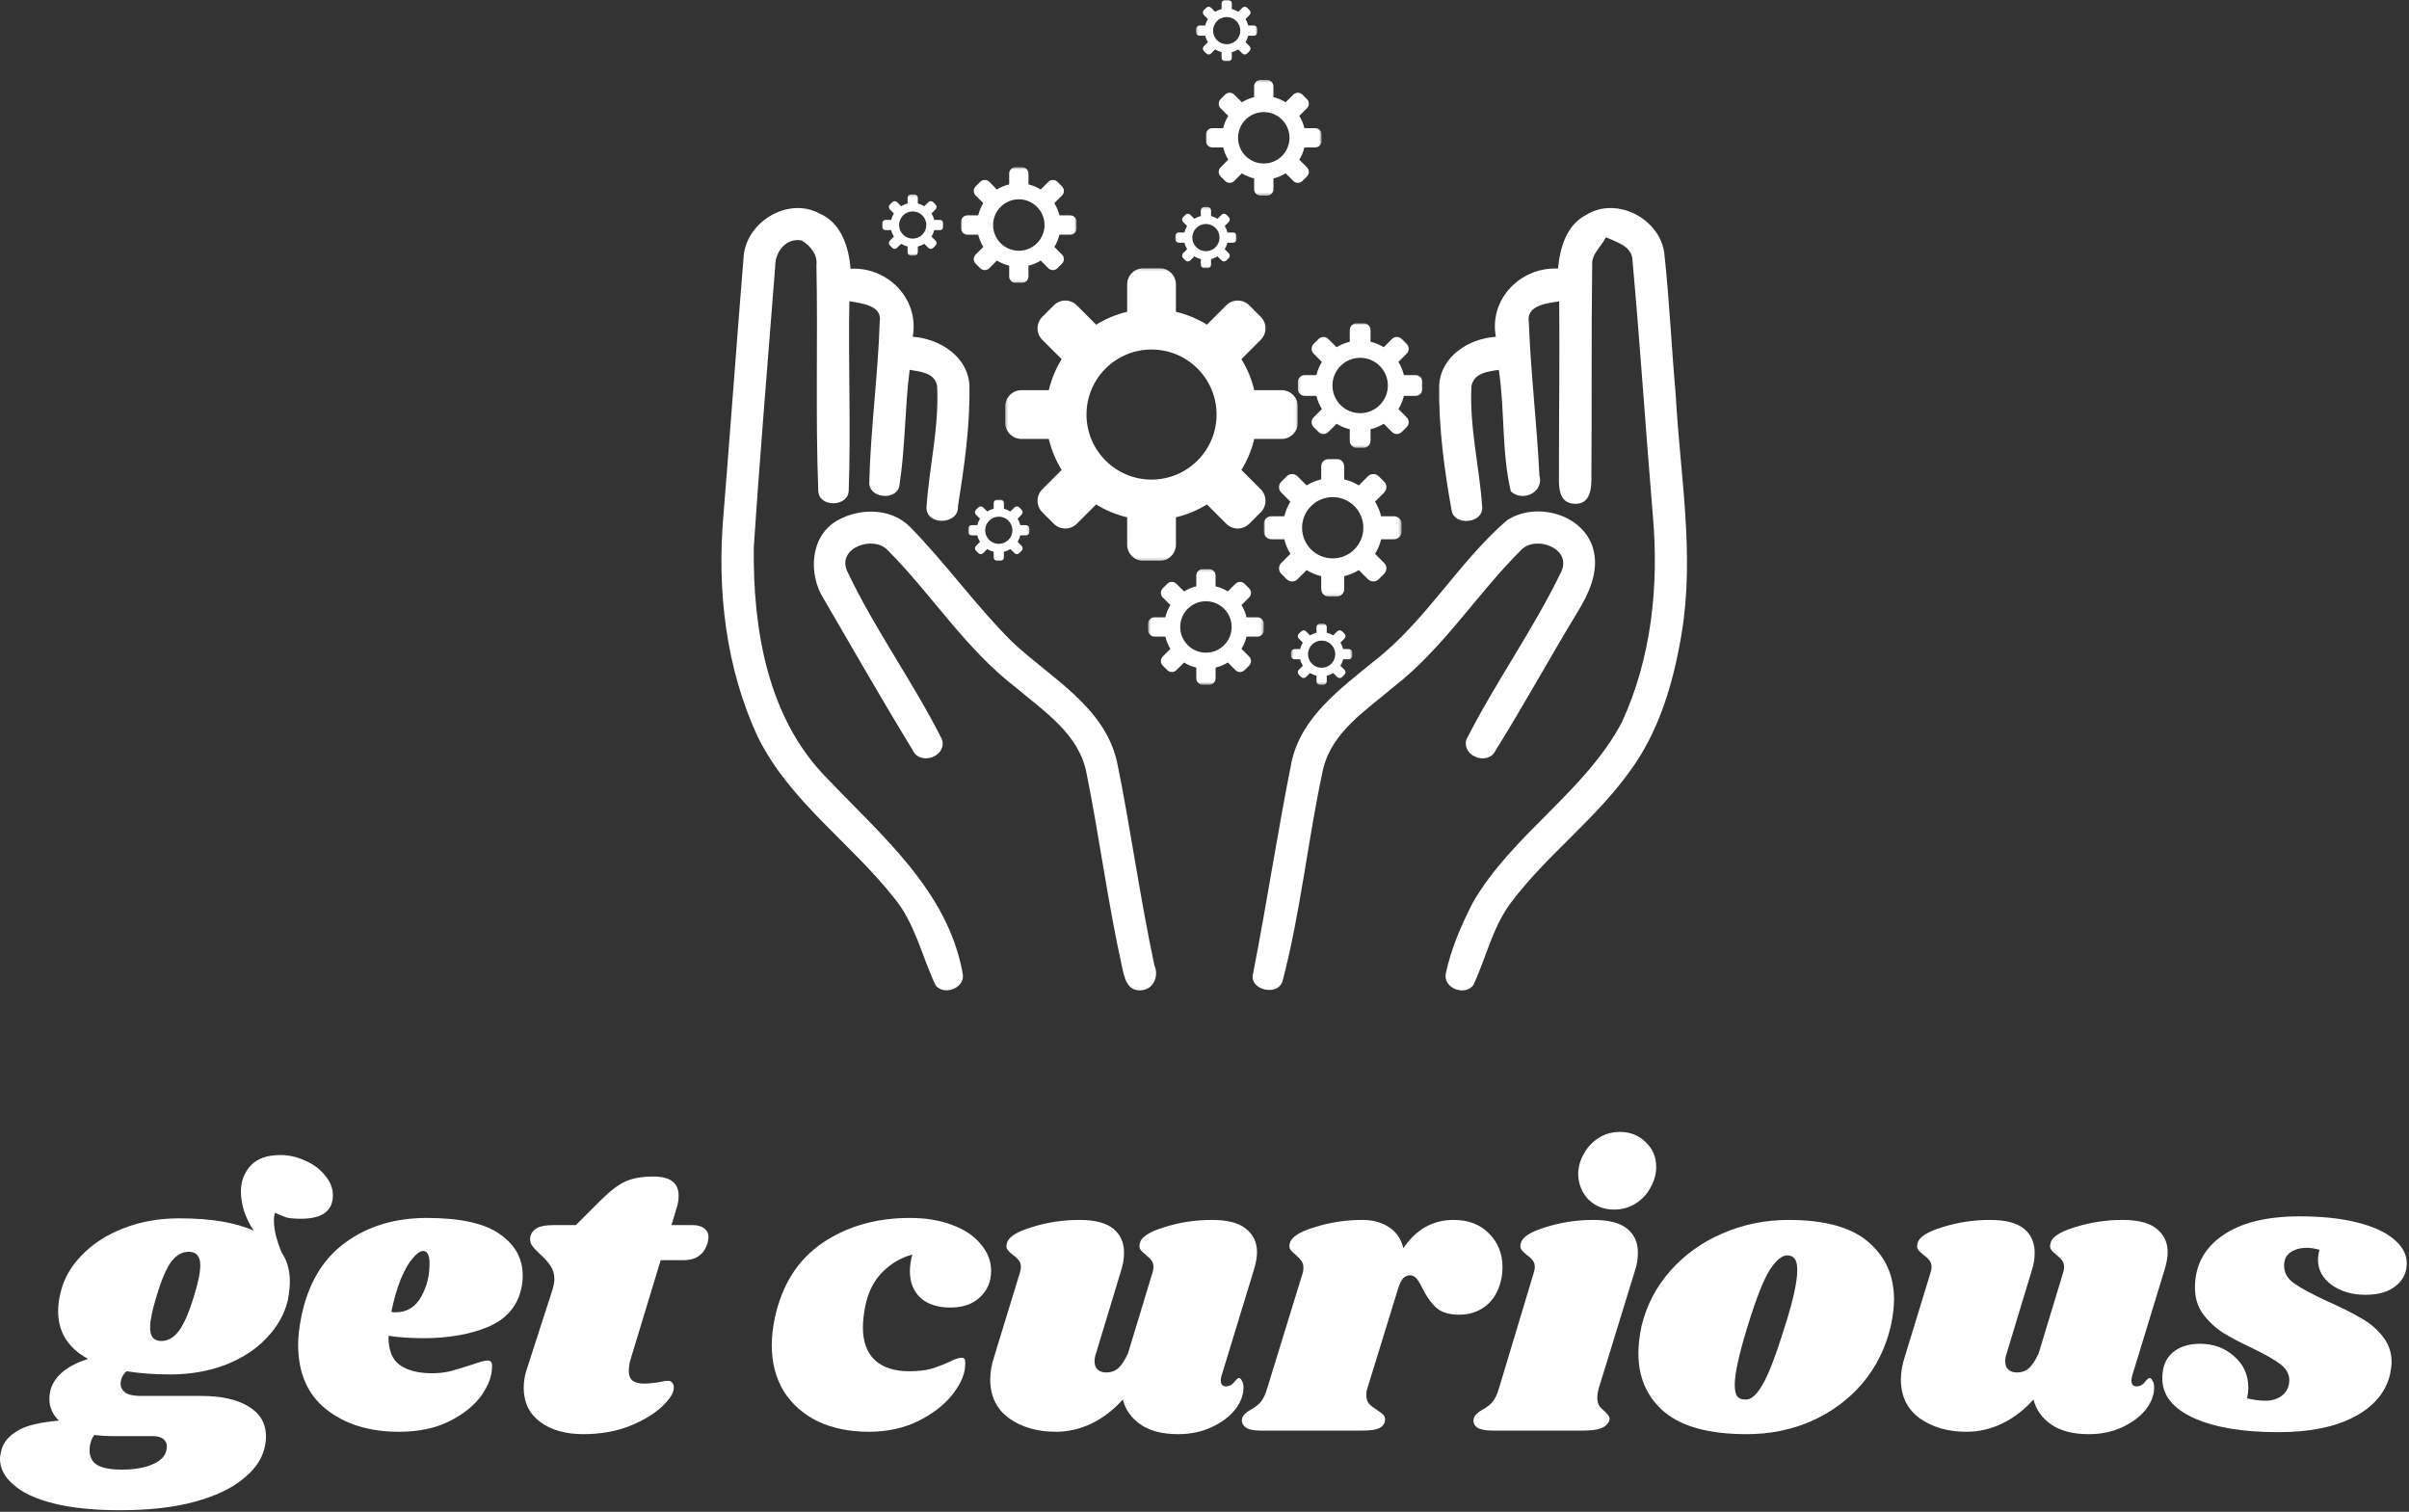 <svg xmlns="http://www.w3.org/2000/svg" fill="none" viewBox="0 0 945 593" height="593" width="945">
<rect x="0" y="0" width="945" height="593" fill="#333333" stroke="none"/>
<path fill="white" d="M291.662 101.279C292.264 87.325 308.934 76.933 321.501 83.755C330.025 87.448 332.962 96.891 333.658 105.415C348.245 104.625 360.748 117.284 358.035 132.095C368.611 132.883 379.756 139.767 380.294 151.358C380.549 167.174 378.272 182.961 375.781 198.56C376.352 205.791 363.402 206.426 363.435 199.065C364.509 183.148 368.486 167.362 367.602 151.32C366.589 146.175 361.001 145.764 356.837 145.07C354.912 160.037 355.159 175.256 352.857 190.157C352.385 196.154 341.615 195.937 340.988 189.779C341.46 168.561 344.427 147.467 345.09 126.249C346.258 119.62 337.64 119.018 333.186 118.136C332.712 142.891 333.818 167.678 332.931 192.367C332.867 198.841 321.373 199.251 320.994 192.653C319.861 163.137 320.869 133.551 320.272 103.997C320.777 99.765 317.839 96.417 314.525 94.336C308.429 93.107 303.977 98.819 304.102 104.412C301.264 141.126 298.136 177.851 295.703 214.6C295.293 246.65 301.042 281.886 324.657 305.506C345.968 327.923 371.799 349.555 377.609 381.694C378.999 387.344 370.506 390.819 367.031 386.523C361.6 375.095 358.979 362.084 350.674 352.14C333.622 330.511 309.721 314.28 297.312 289.117C284.684 262.09 281.213 231.431 283.801 201.91C286.517 168.377 288.949 134.813 291.662 101.279Z"></path>
<path fill="white" d="M622.284 84.263C634.188 76.876 651.174 85.808 652.88 99.385C654.869 117.761 655.692 136.233 657.332 154.642C659.007 185.835 664.879 217.283 659.667 248.483C656.508 267.583 650.919 286.876 639.267 302.633C625.818 321.417 606.84 335.345 592.947 353.752C585.497 363.448 583.034 375.666 577.917 386.497C574.411 390.854 566.048 387.509 567.152 381.885C569.207 372.127 573.248 362.877 577.761 354.037C593.202 327.357 621.463 310.812 636.082 283.592C647.86 258.302 650.827 229.631 648.367 202.099C645.588 168.849 643.408 135.539 640.409 102.353C640.379 96.512 634.221 95.028 629.986 93.072C628.219 96.641 624.239 99.609 624.586 103.967C624.209 131.373 624.494 158.81 624.27 186.25C624.364 190.985 624.178 198.088 617.48 197.583C611.354 197.331 611.448 190.732 611.545 186.281C611.514 163.578 611.861 140.909 611.639 118.207C607.093 118.933 598.564 119.66 599.732 126.383C600.459 146.401 602.924 166.355 603.868 186.406C605.824 193.004 597.364 197.14 592.657 192.719C588.996 177.151 590.355 160.861 587.953 145.075C583.756 145.708 578.101 146.304 577.219 151.485C576.367 167.464 580.378 183.188 581.451 199.037C581.642 205.383 570.686 206.301 569.483 200.459C566.548 184.231 564.338 167.65 564.559 151.138C565.192 139.71 576.242 132.793 586.79 132.1C584.039 117.258 596.578 104.629 611.167 105.356C611.929 97.238 614.423 88.273 622.284 84.263Z"></path>
<path fill="white" d="M328.574 204.09C337.35 199.197 349.443 199.197 356.894 206.586C371.042 220.951 382.755 237.593 397.089 251.802C412.212 266.042 433.336 277.093 438.233 299.038C443.603 325.463 447.203 352.273 452.851 378.669C454.809 383.057 452.282 388.488 447.135 388.458C442.051 388.521 441.008 383.282 440.189 379.396C434.57 354.198 431.319 328.497 426.202 303.206C423.267 287.862 409.499 278.989 398.418 269.612C378.744 254.52 365.453 233.08 348.084 215.678C342.654 210.031 328.605 214.669 332.169 223.7C342.97 246.654 358.156 267.401 369.553 290.073C371.539 296.862 360.744 300.524 357.995 294.175C346.027 274.632 334.661 254.676 323.105 234.88C316.957 225.179 317.745 210.118 328.574 204.09Z"></path>
<path fill="white" d="M591.027 204.185C602.078 196.734 620.359 201.309 624.747 214.508C627.715 223.726 623.263 232.945 618.495 240.653C607.695 258.401 597.751 276.682 586.731 294.27C583.952 300.458 573.534 296.888 575.174 290.228C586.571 267.62 601.568 246.905 612.527 224.077C616.535 215.077 602.644 209.993 596.958 215.492C579.465 232.825 566.204 254.329 546.595 269.517C535.924 278.612 522.628 286.98 519.063 301.505C513.066 329.068 510.318 357.3 503.183 384.607C501.475 391.206 489.576 388.241 491.593 381.703C496.962 354.172 501.159 326.385 506.654 298.849C510.539 281.169 525.787 270.183 538.953 259.38C559.164 243.776 571.92 220.791 591.027 204.185Z"></path>
<mask height="46" width="47" y="65" x="376" maskUnits="userSpaceOnUse" style="mask-type:luminance" id="mask0_8_720">
<path fill="white" d="M376.969 65.571H422.265V110.867H376.969V65.571Z"></path>
</mask>
<g mask="url(#mask0_8_720)">
<path fill="white" d="M419.835 84.482H415.596C415.187 82.758 414.508 81.139 413.602 79.674L416.601 76.676C417.587 75.69 417.587 74.092 416.601 73.109L414.819 71.325C413.833 70.341 412.238 70.341 411.252 71.325L408.254 74.324C406.786 73.42 405.17 72.741 403.446 72.33V68.093C403.446 66.701 402.316 65.571 400.924 65.571H398.402C397.01 65.571 395.88 66.701 395.88 68.093V72.33C394.155 72.741 392.537 73.42 391.072 74.326L388.073 71.327C387.09 70.341 385.492 70.341 384.509 71.327L382.725 73.109C381.739 74.095 381.739 75.692 382.723 76.676L385.721 79.674C384.818 81.142 384.138 82.758 383.73 84.482H379.491C378.099 84.482 376.969 85.612 376.969 87.004V89.526C376.969 90.918 378.099 92.048 379.491 92.048H383.73C384.138 93.773 384.818 95.389 385.724 96.854L382.725 99.855C381.741 100.838 381.741 102.436 382.725 103.422L384.509 105.203C385.492 106.187 387.09 106.187 388.073 105.203L391.072 102.204C392.539 103.11 394.155 103.79 395.882 104.198V108.437C395.882 109.829 397.012 110.959 398.404 110.959H400.924C402.316 110.959 403.446 109.829 403.446 108.437V104.198C405.17 103.79 406.786 103.11 408.254 102.204L411.252 105.203C412.238 106.189 413.833 106.189 414.819 105.203L416.601 103.422C417.587 102.436 417.587 100.838 416.601 99.855L413.602 96.854C414.508 95.389 415.187 93.773 415.596 92.046H419.835C421.227 92.046 422.357 90.916 422.357 89.524V87.002C422.357 85.612 421.227 84.482 419.835 84.482ZM399.662 98.352C394.092 98.352 389.576 93.834 389.576 88.264C389.576 82.694 394.092 78.178 399.662 78.178C405.234 78.178 409.75 82.694 409.75 88.264C409.75 93.834 405.234 98.352 399.662 98.352Z"></path>
</g>
<mask height="46" width="46" y="31" x="473" maskUnits="userSpaceOnUse" style="mask-type:luminance" id="mask1_8_720">
<path fill="white" d="M473.061 31.356H518.357V76.652H473.061V31.356Z"></path>
</mask>
<g mask="url(#mask1_8_720)">
<path fill="white" d="M515.927 50.267H511.687C511.279 48.542 510.6 46.926 509.694 45.459L512.692 42.46C513.679 41.474 513.679 39.877 512.692 38.893L510.911 37.11C509.925 36.126 508.33 36.126 507.344 37.11L504.346 40.111C502.878 39.205 501.262 38.525 499.538 38.117V33.878C499.538 32.486 498.408 31.356 497.016 31.356H494.494C493.102 31.356 491.972 32.486 491.972 33.878V38.117C490.247 38.525 488.631 39.205 487.164 40.111L484.165 37.112C483.181 36.126 481.584 36.126 480.6 37.112L478.817 38.893C477.831 39.879 477.831 41.477 478.815 42.46L481.813 45.461C480.91 46.926 480.23 48.542 479.822 50.267H475.583C474.191 50.267 473.061 51.397 473.061 52.789V55.311C473.061 56.703 474.191 57.833 475.583 57.833H479.822C480.23 59.557 480.91 61.173 481.815 62.641L478.817 65.639C477.833 66.623 477.833 68.222 478.817 69.206L480.6 70.99C481.584 71.971 483.181 71.971 484.165 70.99L487.166 67.989C488.631 68.895 490.247 69.577 491.974 69.985V74.222C491.974 75.614 493.104 76.744 494.496 76.744H497.016C498.408 76.744 499.538 75.614 499.538 74.222V69.985C501.262 69.577 502.878 68.895 504.346 67.989L507.344 70.99C508.33 71.974 509.925 71.974 510.911 70.99L512.692 69.206C513.679 68.222 513.679 66.623 512.692 65.639L509.694 62.641C510.6 61.173 511.279 59.557 511.687 57.83H515.927C517.319 57.83 518.449 56.703 518.449 55.311V52.789C518.449 51.397 517.319 50.267 515.927 50.267ZM495.753 64.136C490.183 64.136 485.668 59.621 485.668 54.051C485.668 48.481 490.183 43.963 495.753 43.963C501.326 43.963 505.841 48.481 505.841 54.051C505.841 59.621 501.326 64.136 495.753 64.136Z"></path>
</g>
<mask height="46" width="46" y="223" x="450" maskUnits="userSpaceOnUse" style="mask-type:luminance" id="mask2_8_720">
<path fill="white" d="M450.367 223.23H495.663V268.526H450.367V223.23Z"></path>
</mask>
<g mask="url(#mask2_8_720)">
<path fill="white" d="M493.236 242.141H488.996C488.588 240.417 487.906 238.798 487.001 237.333L490.001 234.335C490.985 233.349 490.985 231.752 490.001 230.768L488.218 228.984C487.234 228 485.637 228 484.653 228.984L481.652 231.983C480.185 231.079 478.571 230.4 476.844 229.989V225.752C476.844 224.36 475.714 223.23 474.322 223.23H471.803C470.411 223.23 469.281 224.36 469.281 225.752V229.989C467.554 230.4 465.938 231.079 464.47 231.985L461.474 228.987C460.488 228 458.891 228 457.907 228.987L456.124 230.768C455.14 231.754 455.14 233.351 456.124 234.335L459.122 237.333C458.216 238.801 457.537 240.417 457.129 242.141H452.889C451.497 242.141 450.367 243.271 450.367 244.663V247.185C450.367 248.577 451.497 249.707 452.889 249.707H457.129C457.537 251.432 458.219 253.048 459.122 254.513L456.124 257.514C455.14 258.498 455.14 260.095 456.126 261.081L457.907 262.862C458.891 263.846 460.488 263.846 461.474 262.862L464.473 259.864C465.938 260.769 467.556 261.449 469.281 261.857V266.096C469.281 267.488 470.411 268.618 471.803 268.618H474.325C475.717 268.618 476.847 267.488 476.847 266.096V261.857C478.571 261.449 480.187 260.769 481.652 259.864L484.653 262.862C485.637 263.848 487.234 263.848 488.218 262.862L490.001 261.081C490.985 260.095 490.985 258.498 490.001 257.514L487.001 254.513C487.909 253.048 488.588 251.432 488.996 249.705H493.236C494.628 249.705 495.755 248.575 495.755 247.183V244.661C495.755 243.271 494.628 242.141 493.236 242.141ZM473.062 256.011C467.492 256.011 462.977 251.493 462.977 245.923C462.977 240.353 467.492 235.838 473.062 235.838C478.633 235.838 483.148 240.353 483.148 245.923C483.148 251.493 478.633 256.011 473.062 256.011Z"></path>
</g>
<mask height="25" width="25" y="0" x="469" maskUnits="userSpaceOnUse" style="mask-type:luminance" id="mask3_8_720">
<path fill="white" d="M469.2 0H493.207V24.007H469.2V0Z"></path>
</mask>
<g mask="url(#mask3_8_720)">
<path fill="white" d="M491.886 10.01H489.642C489.425 9.095 489.067 8.241 488.588 7.464L490.176 5.877C490.695 5.355 490.695 4.511 490.176 3.989L489.232 3.046C488.711 2.524 487.866 2.524 487.345 3.046L485.757 4.633C484.981 4.155 484.124 3.794 483.211 3.579V1.335C483.211 0.597 482.614 0 481.878 0H480.543C479.807 0 479.208 0.597 479.208 1.335V3.579C478.295 3.794 477.438 4.155 476.662 4.633L475.077 3.046C474.556 2.524 473.711 2.524 473.19 3.046L472.246 3.989C471.725 4.511 471.725 5.355 472.246 5.877L473.831 7.464C473.352 8.241 472.994 9.097 472.777 10.01H470.533C469.797 10.01 469.2 10.607 469.2 11.343V12.678C469.2 13.414 469.797 14.014 470.533 14.014H472.777C472.994 14.924 473.355 15.78 473.834 16.557L472.246 18.144C471.725 18.663 471.725 19.51 472.246 20.032L473.19 20.976C473.711 21.494 474.556 21.494 475.077 20.976L476.665 19.388C477.441 19.867 478.295 20.228 479.208 20.442V22.686C479.208 23.424 479.807 24.021 480.543 24.021H481.878C482.614 24.021 483.211 23.424 483.211 22.686V20.442C484.124 20.228 484.981 19.867 485.757 19.388L487.345 20.976C487.866 21.497 488.711 21.497 489.232 20.976L490.176 20.032C490.695 19.51 490.695 18.666 490.176 18.144L488.588 16.557C489.067 15.78 489.425 14.924 489.642 14.011H491.886C492.622 14.011 493.221 13.414 493.221 12.678V11.343C493.221 10.607 492.622 10.01 491.886 10.01ZM481.211 17.349C478.262 17.349 475.872 14.96 475.872 12.011C475.872 9.062 478.262 6.672 481.211 6.672C484.157 6.672 486.547 9.062 486.547 12.011C486.547 14.96 484.157 17.349 481.211 17.349Z"></path>
</g>
<mask height="25" width="25" y="76" x="346" maskUnits="userSpaceOnUse" style="mask-type:luminance" id="mask4_8_720">
<path fill="white" d="M346.024 76.253H370.031V100.26H346.024V76.253Z"></path>
</mask>
<g mask="url(#mask4_8_720)">
<path fill="white" d="M368.713 86.263H366.469C366.252 85.35 365.891 84.494 365.412 83.718L367 82.13C367.521 81.609 367.521 80.764 367 80.243L366.056 79.299C365.535 78.778 364.69 78.778 364.169 79.299L362.583 80.887C361.805 80.408 360.951 80.049 360.038 79.832V77.589C360.038 76.853 359.439 76.253 358.703 76.253H357.37C356.631 76.253 356.034 76.853 356.034 77.589V79.832C355.121 80.049 354.265 80.408 353.489 80.887L351.903 79.299C351.382 78.78 350.535 78.78 350.016 79.299L349.072 80.243C348.551 80.764 348.551 81.611 349.07 82.132L350.658 83.718C350.179 84.494 349.82 85.35 349.603 86.263H347.36C346.624 86.263 346.024 86.86 346.024 87.599V88.931C346.024 89.668 346.624 90.267 347.36 90.267H349.603C349.82 91.18 350.179 92.034 350.658 92.81L349.072 94.398C348.551 94.919 348.551 95.764 349.072 96.285L350.016 97.229C350.535 97.75 351.382 97.75 351.903 97.229L353.489 95.641C354.265 96.122 355.121 96.481 356.034 96.698V98.942C356.034 99.678 356.634 100.274 357.37 100.274H358.703C359.441 100.274 360.038 99.678 360.038 98.942V96.698C360.951 96.481 361.807 96.12 362.583 95.641L364.169 97.229C364.69 97.75 365.535 97.75 366.056 97.229L367 96.285C367.521 95.764 367.521 94.919 367 94.398L365.412 92.81C365.893 92.034 366.252 91.18 366.469 90.267H368.713C369.449 90.267 370.046 89.668 370.046 88.931V87.596C370.046 86.86 369.449 86.263 368.713 86.263ZM358.035 93.603C355.088 93.603 352.699 91.213 352.699 88.264C352.699 85.317 355.088 82.927 358.035 82.927C360.984 82.927 363.374 85.317 363.374 88.264C363.374 91.213 360.984 93.603 358.035 93.603Z"></path>
</g>
<mask height="25" width="25" y="244" x="506" maskUnits="userSpaceOnUse" style="mask-type:luminance" id="mask5_8_720">
<path fill="white" d="M506.439 244.597H530.446V268.604H506.439V244.597Z"></path>
</mask>
<g mask="url(#mask5_8_720)">
<path fill="white" d="M529.125 254.605H526.882C526.667 253.692 526.306 252.836 525.827 252.062L527.415 250.474C527.936 249.953 527.936 249.106 527.415 248.587L526.471 247.643C525.95 247.122 525.105 247.122 524.584 247.643L522.996 249.228C522.22 248.749 521.366 248.391 520.451 248.174V245.93C520.451 245.194 519.854 244.597 519.118 244.597H517.782C517.046 244.597 516.447 245.194 516.447 245.93V248.174C515.534 248.391 514.68 248.752 513.904 249.231L512.316 247.643C511.795 247.122 510.95 247.122 510.429 247.643L509.485 248.587C508.964 249.108 508.964 249.953 509.485 250.474L511.073 252.062C510.594 252.838 510.233 253.692 510.018 254.605H507.775C507.036 254.605 506.439 255.204 506.439 255.94V257.276C506.439 258.012 507.036 258.608 507.775 258.608H510.018C510.233 259.521 510.594 260.378 511.073 261.154L509.485 262.742C508.966 263.261 508.966 264.108 509.485 264.629L510.429 265.573C510.95 266.092 511.795 266.092 512.316 265.573L513.904 263.985C514.68 264.464 515.536 264.825 516.449 265.04V267.283C516.449 268.019 517.046 268.618 517.782 268.618H519.118C519.854 268.618 520.453 268.019 520.453 267.283V265.04C521.366 264.825 522.22 264.464 522.996 263.985L524.584 265.573C525.105 266.094 525.95 266.094 526.471 265.573L527.415 264.629C527.936 264.108 527.936 263.261 527.415 262.742L525.827 261.154C526.306 260.378 526.667 259.521 526.882 258.608H529.125C529.864 258.608 530.461 258.012 530.461 257.273V255.94C530.461 255.204 529.864 254.605 529.125 254.605ZM518.45 261.944C515.501 261.944 513.111 259.554 513.111 256.608C513.111 253.659 515.501 251.269 518.45 251.269C521.399 251.269 523.789 253.659 523.789 256.608C523.789 259.554 521.399 261.944 518.45 261.944Z"></path>
</g>
<mask height="25" width="25" y="81" x="461" maskUnits="userSpaceOnUse" style="mask-type:luminance" id="mask6_8_720">
<path fill="white" d="M461.051 81.186H485.058V105.193H461.051V81.186Z"></path>
</mask>
<g mask="url(#mask6_8_720)">
<path fill="white" d="M483.737 91.194H481.493C481.278 90.281 480.917 89.427 480.439 88.651L482.026 87.063C482.548 86.542 482.548 85.697 482.026 85.176L481.083 84.232C480.561 83.711 479.717 83.711 479.195 84.232L477.607 85.82C476.831 85.339 475.977 84.98 475.062 84.763V82.522C475.062 81.783 474.465 81.186 473.729 81.186H472.394C471.658 81.186 471.058 81.783 471.058 82.522V84.763C470.145 84.98 469.291 85.341 468.515 85.82L466.927 84.232C466.406 83.711 465.562 83.711 465.04 84.232L464.096 85.176C463.575 85.697 463.575 86.542 464.096 87.063L465.684 88.651C465.205 89.427 464.844 90.281 464.627 91.194H462.386C461.648 91.194 461.051 91.793 461.051 92.529V93.865C461.051 94.601 461.648 95.198 462.386 95.198H464.627C464.844 96.111 465.205 96.967 465.684 97.743L464.096 99.331C463.575 99.85 463.575 100.697 464.096 101.218L465.04 102.162C465.562 102.681 466.406 102.681 466.927 102.162L468.515 100.574C469.291 101.053 470.145 101.414 471.061 101.629V103.872C471.061 104.608 471.658 105.208 472.394 105.208H473.729C474.465 105.208 475.064 104.608 475.064 103.872V101.629C475.977 101.414 476.831 101.053 477.607 100.574L479.195 102.162C479.717 102.683 480.561 102.683 481.083 102.162L482.026 101.218C482.548 100.697 482.548 99.852 482.026 99.331L480.439 97.743C480.917 96.967 481.278 96.111 481.493 95.198H483.737C484.473 95.198 485.072 94.601 485.072 93.862V92.529C485.072 91.793 484.473 91.194 483.737 91.194ZM473.061 98.536C470.112 98.536 467.723 96.144 467.723 93.197C467.723 90.248 470.112 87.858 473.061 87.858C476.008 87.858 478.4 90.248 478.4 93.197C478.4 96.144 476.008 98.536 473.061 98.536Z"></path>
</g>
<mask height="115" width="115" y="105" x="394" maskUnits="userSpaceOnUse" style="mask-type:luminance" id="mask7_8_720">
<path fill="white" d="M394.323 105.207H508.923V219.807H394.323V105.207Z"></path>
</mask>
<g mask="url(#mask7_8_720)">
<path fill="white" d="M502.742 153.04H492.022C490.988 148.675 489.266 144.587 486.978 140.878L494.562 133.291C497.054 130.802 497.054 126.761 494.562 124.27L490.054 119.761C487.563 117.27 483.526 117.27 481.037 119.761L473.45 127.348C469.739 125.058 465.653 123.34 461.289 122.307V111.584C461.289 108.064 458.432 105.207 454.909 105.207H448.532C445.013 105.207 442.156 108.064 442.156 111.584V122.307C437.789 123.34 433.7 125.062 429.992 127.351L422.409 119.764C419.92 117.275 415.879 117.275 413.392 119.764L408.879 124.274C406.388 126.763 406.388 130.804 408.877 133.296L416.462 140.881C414.173 144.589 412.454 148.678 411.42 153.04H400.7C397.18 153.04 394.323 155.897 394.323 159.417V165.796C394.323 169.316 397.18 172.173 400.7 172.173H411.42C412.454 176.535 414.176 180.623 416.466 184.332L408.879 191.919C406.393 194.406 406.393 198.449 408.882 200.938L413.392 205.449C415.879 207.935 419.92 207.935 422.409 205.449L429.996 197.862C433.705 200.155 437.793 201.875 442.158 202.906V213.628C442.158 217.148 445.015 220.005 448.535 220.005H454.914C458.434 220.005 461.291 217.148 461.291 213.628V202.906C465.653 201.875 469.741 200.153 473.45 197.862L481.037 205.449C483.526 207.938 487.563 207.938 490.054 205.449L494.562 200.938C497.054 198.449 497.054 194.408 494.562 191.919L486.978 184.332C489.271 180.623 490.988 176.535 492.022 172.17H502.742C506.264 172.17 509.121 169.313 509.121 165.791V159.414C509.121 155.897 506.264 153.04 502.742 153.04ZM451.722 188.116C437.633 188.116 426.21 176.695 426.21 162.606C426.21 148.517 437.633 137.096 451.722 137.096C465.809 137.096 477.232 148.517 477.232 162.606C477.232 176.695 465.809 188.116 451.722 188.116Z"></path>
</g>
<mask height="50" width="50" y="126" x="509" maskUnits="userSpaceOnUse" style="mask-type:luminance" id="mask8_8_720">
<path fill="white" d="M509.12 126.77H558.04V175.69H509.12V126.77Z"></path>
</mask>
<g mask="url(#mask8_8_720)">
<path fill="white" d="M555.282 147.135H550.717C550.278 145.276 549.545 143.537 548.57 141.956L551.8 138.727C552.862 137.667 552.862 135.947 551.8 134.886L549.88 132.965C548.82 131.906 547.101 131.906 546.041 132.965L542.812 136.195C541.231 135.221 539.492 134.489 537.633 134.051V129.486C537.633 127.985 536.416 126.77 534.918 126.77H532.202C530.702 126.77 529.487 127.985 529.487 129.486V134.051C527.628 134.489 525.887 135.223 524.309 136.198L521.079 132.968C520.02 131.906 518.3 131.906 517.24 132.968L515.318 134.888C514.258 135.947 514.258 137.667 515.318 138.729L518.547 141.959C517.573 143.537 516.842 145.278 516.401 147.135H511.836C510.337 147.135 509.12 148.352 509.12 149.85V152.566C509.12 154.066 510.337 155.281 511.836 155.281H516.401C516.842 157.14 517.573 158.879 518.55 160.459L515.318 163.689C514.261 164.748 514.261 166.468 515.32 167.53L517.24 169.45C518.3 170.509 520.02 170.509 521.079 169.45L524.309 166.22C525.889 167.195 527.628 167.926 529.487 168.367V172.932C529.487 174.43 530.704 175.648 532.202 175.648H534.918C536.418 175.648 537.633 174.43 537.633 172.932V168.367C539.492 167.926 541.231 167.195 542.812 166.22L546.041 169.45C547.101 170.509 548.82 170.509 549.88 169.45L551.8 167.53C552.862 166.468 552.862 164.748 551.8 163.689L548.57 160.459C549.547 158.879 550.278 157.14 550.717 155.281H555.282C556.783 155.281 557.998 154.064 557.998 152.566V149.85C557.998 148.352 556.783 147.135 555.282 147.135ZM533.559 162.071C527.562 162.071 522.697 157.206 522.697 151.209C522.697 145.21 527.562 140.347 533.559 140.347C539.558 140.347 544.421 145.21 544.421 151.209C544.421 157.206 539.558 162.071 533.559 162.071Z"></path>
</g>
<mask height="55" width="55" y="179" x="495" maskUnits="userSpaceOnUse" style="mask-type:luminance" id="mask9_8_720">
<path fill="white" d="M495.756 179.972H549.658V233.875H495.756V179.972Z"></path>
</mask>
<g mask="url(#mask9_8_720)">
<path fill="white" d="M546.83 202.505H541.779C541.293 200.447 540.481 198.522 539.403 196.776L542.977 193.202C544.15 192.027 544.15 190.126 542.977 188.951L540.852 186.828C539.679 185.655 537.778 185.655 536.605 186.828L533.031 190.402C531.283 189.324 529.358 188.512 527.3 188.026V182.975C527.3 181.317 525.956 179.972 524.297 179.972H521.292C519.633 179.972 518.288 181.317 518.288 182.975V188.026C516.231 188.512 514.306 189.324 512.558 190.404L508.986 186.83C507.814 185.655 505.91 185.655 504.737 186.83L502.612 188.953C501.439 190.126 501.439 192.03 502.612 193.202L506.186 196.776C505.105 198.525 504.296 200.45 503.81 202.505H498.759C497.101 202.505 495.756 203.852 495.756 205.51V208.513C495.756 210.172 497.101 211.519 498.759 211.519H503.81C504.296 213.574 505.108 215.499 506.186 217.247L502.612 220.819C501.441 221.991 501.441 223.895 502.614 225.07L504.737 227.193C505.91 228.366 507.814 228.366 508.986 227.193L512.56 223.619C514.306 224.7 516.234 225.509 518.288 225.997V231.046C518.288 232.704 519.635 234.051 521.294 234.051H524.297C525.956 234.051 527.303 232.704 527.303 231.046V225.997C529.358 225.509 531.283 224.7 533.031 223.619L536.605 227.193C537.778 228.366 539.679 228.366 540.852 227.193L542.977 225.07C544.15 223.895 544.15 221.994 542.977 220.819L539.403 217.247C540.484 215.499 541.293 213.574 541.779 211.517H546.83C548.488 211.517 549.835 210.172 549.835 208.513V205.508C549.835 203.852 548.488 202.505 546.83 202.505ZM522.794 219.028C516.158 219.028 510.777 213.649 510.777 207.011C510.777 200.374 516.158 194.993 522.794 194.993C529.431 194.993 534.812 200.374 534.812 207.011C534.812 213.649 529.431 219.028 522.794 219.028Z"></path>
</g>
<mask height="25" width="25" y="195" x="379" maskUnits="userSpaceOnUse" style="mask-type:luminance" id="mask10_8_720">
<path fill="white" d="M379.796 195.984H403.803V219.991H379.796V195.984Z"></path>
</mask>
<g mask="url(#mask10_8_720)">
<path fill="white" d="M402.484 205.994H400.241C400.023 205.081 399.663 204.225 399.184 203.449L400.771 201.861C401.293 201.339 401.293 200.495 400.771 199.974L399.828 199.03C399.306 198.508 398.462 198.508 397.94 199.03L396.355 200.618C395.576 200.139 394.722 199.78 393.809 199.563V197.319C393.809 196.583 393.21 195.984 392.474 195.984H391.139C390.403 195.984 389.806 196.583 389.806 197.319V199.563C388.893 199.78 388.037 200.139 387.26 200.618L385.675 199.03C385.154 198.511 384.307 198.511 383.788 199.03L382.842 199.974C382.323 200.495 382.323 201.342 382.842 201.863L384.429 203.449C383.95 204.225 383.592 205.081 383.375 205.994H381.131C380.395 205.994 379.796 206.591 379.796 207.329V208.662C379.796 209.398 380.395 209.998 381.131 209.998H383.375C383.592 210.911 383.95 211.765 384.429 212.541L382.842 214.129C382.323 214.65 382.323 215.495 382.844 216.016L383.788 216.96C384.307 217.481 385.154 217.481 385.675 216.96L387.26 215.372C388.037 215.853 388.893 216.212 389.806 216.429V218.672C389.806 219.408 390.405 220.005 391.141 220.005H392.474C393.213 220.005 393.809 219.408 393.809 218.672V216.429C394.722 216.212 395.579 215.851 396.355 215.372L397.94 216.96C398.462 217.481 399.306 217.481 399.828 216.96L400.771 216.016C401.293 215.495 401.293 214.65 400.771 214.129L399.184 212.541C399.665 211.765 400.023 210.911 400.241 209.998H402.484C403.22 209.998 403.817 209.398 403.817 208.662V207.327C403.817 206.591 403.22 205.994 402.484 205.994ZM391.806 213.334C388.86 213.334 386.47 210.944 386.47 207.995C386.47 205.048 388.86 202.658 391.806 202.658C394.755 202.658 397.145 205.048 397.145 207.995C397.145 210.944 394.755 213.334 391.806 213.334Z"></path>
</g>
<path fill="white" d="M902.112 477.113C910.755 477.113 918.2 477.894 924.448 479.456C930.8 481.018 935.641 483.205 938.974 486.016C942.41 488.828 944.128 492.004 944.128 495.544C944.128 499.188 942.67 502.156 939.755 504.447C936.943 506.738 932.986 507.883 927.884 507.883C922.678 507.883 918.252 506.582 914.608 503.978C911.067 501.375 909.297 498.095 909.297 494.138C909.297 492.785 909.505 491.483 909.922 490.233C908.047 489.713 906.381 489.452 904.924 489.452C902.32 489.452 900.134 490.077 898.363 491.327C896.697 492.576 895.916 494.346 896.021 496.637C896.021 499.345 897.374 501.635 900.082 503.51C902.789 505.384 907.162 507.727 913.202 510.538C918.408 512.829 922.677 514.964 926.01 516.942C929.446 518.817 932.309 521.212 934.6 524.127C936.995 527.043 938.193 530.479 938.193 534.436C938.193 535.269 937.984 536.831 937.568 539.122C935.902 546.098 931.268 551.617 923.667 555.678C916.065 559.739 906.069 561.77 893.678 561.77C879.724 561.77 868.635 559.895 860.409 556.147C852.287 552.398 848.226 547.244 848.226 540.684C848.226 536.206 849.579 532.822 852.287 530.531C854.994 528.24 858.586 527.095 863.064 527.095C868.27 527.095 872.696 528.709 876.34 531.937C880.089 535.165 881.963 539.278 881.963 544.276C881.963 545.63 881.807 547.035 881.495 548.493C883.994 549.118 886.389 549.43 888.679 549.43C891.387 549.43 893.626 548.702 895.396 547.244C897.166 545.786 898.051 543.755 898.051 541.152C897.947 538.757 896.749 536.727 894.459 535.061C892.168 533.291 888.523 531.208 883.525 528.813C878.839 526.626 874.987 524.596 871.967 522.721C868.947 520.743 866.344 518.296 864.157 515.38C862.075 512.465 861.033 509.029 861.033 505.072C861.033 496.533 864.574 489.765 871.655 484.767C878.839 479.664 888.992 477.113 902.112 477.113Z"></path>
<path fill="white" d="M836.426 539.59C836.218 540.423 836.113 541.048 836.113 541.465C836.113 542.193 836.27 542.766 836.582 543.183C836.998 543.599 837.519 543.807 838.144 543.807C839.393 543.807 840.435 543.287 841.268 542.245C842.205 541.1 842.83 540.527 843.142 540.527C843.663 540.527 844.079 540.892 844.392 541.621C844.808 542.245 845.016 543.026 845.016 543.964C845.121 546.879 844.079 549.795 841.893 552.71C839.706 555.522 836.634 557.865 832.677 559.739C828.72 561.613 824.295 562.551 819.401 562.551C813.257 562.551 808.363 561.301 804.719 558.802C801.074 556.303 798.731 553.023 797.69 548.962C793.941 553.127 789.776 556.303 785.195 558.49C780.717 560.572 776.135 561.613 771.45 561.613C764.161 561.613 758.017 559.843 753.019 556.303C748.125 552.658 745.678 547.608 745.678 541.152C745.678 538.237 746.198 535.217 747.24 532.093L757.236 499.449C757.548 498.511 757.705 497.731 757.705 497.106C757.705 495.96 757.444 495.075 756.924 494.45C756.403 493.722 755.622 492.993 754.581 492.264C753.539 491.431 752.811 490.702 752.394 490.077C751.978 489.452 751.925 488.619 752.238 487.578C752.863 485.183 756.143 483.1 762.078 481.33C768.013 479.456 774.209 478.519 780.665 478.519C786.704 478.519 791.13 479.664 793.941 481.955C796.753 484.246 798.159 487.37 798.159 491.327C798.159 493.722 797.794 496.012 797.065 498.199L787.225 530.687C786.809 531.833 786.6 532.926 786.6 533.967C786.6 535.425 787.017 536.518 787.85 537.247C788.683 537.976 789.776 538.341 791.13 538.341C793.108 538.341 794.722 537.768 795.972 536.623C797.221 535.477 798.471 533.551 799.72 530.843L809.248 499.449C809.561 498.511 809.717 497.731 809.717 497.106C809.717 495.96 809.456 495.075 808.936 494.45C808.415 493.722 807.686 492.993 806.749 492.264C805.708 491.431 804.979 490.702 804.562 490.077C804.146 489.452 804.094 488.619 804.406 487.578C804.927 485.183 808.155 483.1 814.09 481.33C820.026 479.456 826.221 478.519 832.677 478.519C838.717 478.519 843.142 479.664 845.954 481.955C848.869 484.246 850.327 487.318 850.327 491.17C850.327 493.149 849.91 495.492 849.077 498.199L836.426 539.59Z"></path>
<path fill="white" d="M701.592 478.519C715.753 478.519 726.166 481.382 732.83 487.109C739.599 492.836 742.983 500.334 742.983 509.601C742.983 512.725 742.566 516.213 741.733 520.066C739.755 528.605 736.058 536.102 730.644 542.558C725.229 548.91 718.565 553.856 710.651 557.396C702.841 560.832 694.355 562.551 685.191 562.551C670.718 562.551 659.992 559.687 653.016 553.96C646.143 548.129 642.707 540.423 642.707 530.843C642.707 527.615 643.124 524.023 643.957 520.066C645.935 511.944 649.684 504.759 655.202 498.511C660.825 492.16 667.646 487.266 675.664 483.829C683.786 480.289 692.428 478.519 701.592 478.519ZM701.123 492.42C698.936 492.42 696.594 494.398 694.094 498.355C691.7 502.208 688.836 509.549 685.504 520.378C682.172 531.208 680.506 538.809 680.506 543.183C680.506 545.473 680.87 547.035 681.599 547.868C682.328 548.597 683.317 548.962 684.567 548.962C686.753 549.17 688.992 547.296 691.283 543.339C693.678 539.382 696.646 531.676 700.186 520.222C703.414 510.122 705.028 502.781 705.028 498.199C705.028 496.012 704.664 494.503 703.935 493.67C703.31 492.836 702.373 492.42 701.123 492.42Z"></path>
<path fill="white" d="M625.025 478.519C631.064 478.519 635.49 479.664 638.301 481.955C641.113 484.246 642.518 487.37 642.518 491.326C642.518 493.721 642.154 496.012 641.425 498.199L627.055 544.901C626.743 546.15 626.587 547.243 626.587 548.181C626.587 549.534 626.847 550.628 627.368 551.461C627.888 552.19 628.617 552.918 629.554 553.647C630.283 554.376 630.804 555.001 631.116 555.522C631.429 555.938 631.481 556.511 631.272 557.24C630.752 558.593 629.711 559.583 628.149 560.207C626.587 560.832 624.192 561.145 620.964 561.145H585.352C582.644 561.145 580.666 560.728 579.417 559.895C578.167 558.958 577.75 557.76 578.167 556.303C578.583 555.053 579.677 553.96 581.447 553.023C583.009 552.19 584.311 551.2 585.352 550.055C586.393 548.91 587.278 547.087 588.007 544.588L601.596 499.448C601.908 498.511 602.064 497.73 602.064 497.106C602.064 495.96 601.804 495.075 601.283 494.45C600.763 493.721 599.982 492.992 598.941 492.264C597.899 491.431 597.17 490.702 596.754 490.077C596.337 489.452 596.285 488.619 596.598 487.578C597.222 485.183 600.503 483.1 606.438 481.33C612.373 479.456 618.569 478.519 625.025 478.519ZM635.49 444C639.551 444 642.935 445.354 645.642 448.061C648.35 450.664 649.703 453.892 649.703 457.745C649.703 460.452 648.974 463.108 647.517 465.711C646.163 468.314 644.184 470.449 641.581 472.115C639.082 473.677 636.271 474.458 633.147 474.458C629.19 474.458 625.858 473.156 623.15 470.553C620.547 467.845 619.194 464.513 619.089 460.556C619.089 457.953 619.766 455.402 621.12 452.903C622.474 450.3 624.4 448.165 626.899 446.499C629.398 444.833 632.262 444 635.49 444Z"></path>
<path fill="white" d="M570.185 478.519C576.017 478.519 580.65 480.289 584.087 483.829C587.627 487.37 589.397 491.743 589.397 496.95C589.397 498.928 589.189 500.75 588.772 502.416C587.731 506.686 585.753 509.966 582.837 512.256C579.921 514.547 576.433 515.693 572.372 515.693C568.415 515.693 565.396 514.756 563.313 512.881C561.335 511.007 559.564 508.508 558.002 505.384C557.169 503.614 556.388 502.312 555.66 501.479C554.931 500.646 554.098 500.23 553.16 500.23C552.119 500.23 551.182 500.646 550.349 501.479C549.62 502.312 548.943 503.77 548.318 505.853L536.292 544.901C536.083 545.421 535.979 546.202 535.979 547.244C535.979 548.597 536.344 549.743 537.073 550.68C537.906 551.513 538.999 552.346 540.353 553.179C541.602 554.012 542.435 554.689 542.852 555.209C543.268 555.73 543.424 556.407 543.32 557.24C543.112 558.594 542.331 559.583 540.977 560.208C539.728 560.832 537.541 561.145 534.417 561.145H494.432C491.725 561.145 489.798 560.728 488.653 559.895C487.403 558.958 486.935 557.761 487.247 556.303C487.664 555.053 488.757 553.96 490.527 553.023C492.089 552.19 493.391 551.201 494.432 550.055C495.473 548.91 496.358 547.087 497.087 544.588L510.988 499.449C511.197 498.928 511.301 498.199 511.301 497.262C511.301 496.117 511.04 495.231 510.52 494.607C510.103 493.982 509.374 493.201 508.333 492.264C507.292 491.431 506.563 490.702 506.146 490.077C505.73 489.452 505.678 488.619 505.99 487.578C506.615 485.183 509.895 483.1 515.83 481.33C521.766 479.456 527.961 478.519 534.417 478.519C538.687 478.519 542.227 479.508 545.038 481.486C547.85 483.361 549.672 486.068 550.505 489.608C555.503 482.215 562.063 478.519 570.185 478.519Z"></path>
<path fill="white" d="M479.195 539.59C478.987 540.423 478.883 541.048 478.883 541.465C478.883 542.193 479.039 542.766 479.351 543.183C479.768 543.599 480.289 543.807 480.913 543.807C482.163 543.807 483.204 543.287 484.037 542.245C484.974 541.1 485.599 540.527 485.912 540.527C486.432 540.527 486.849 540.892 487.161 541.621C487.578 542.245 487.786 543.026 487.786 543.964C487.89 546.879 486.849 549.795 484.662 552.71C482.475 555.522 479.404 557.865 475.447 559.739C471.49 561.613 467.064 562.551 462.17 562.551C456.027 562.551 451.133 561.301 447.488 558.802C443.844 556.303 441.501 553.023 440.459 548.962C436.711 553.127 432.546 556.303 427.964 558.49C423.487 560.572 418.905 561.613 414.219 561.613C406.93 561.613 400.786 559.843 395.788 556.303C390.894 552.658 388.447 547.608 388.447 541.152C388.447 538.237 388.968 535.217 390.009 532.093L400.006 499.449C400.318 498.511 400.474 497.731 400.474 497.106C400.474 495.96 400.214 495.075 399.693 494.45C399.173 493.722 398.392 492.993 397.35 492.264C396.309 491.431 395.58 490.702 395.164 490.077C394.747 489.452 394.695 488.619 395.007 487.578C395.632 485.183 398.912 483.1 404.848 481.33C410.783 479.456 416.979 478.519 423.434 478.519C429.474 478.519 433.899 479.664 436.711 481.955C439.522 484.246 440.928 487.37 440.928 491.327C440.928 493.722 440.564 496.012 439.835 498.199L429.995 530.687C429.578 531.833 429.37 532.926 429.37 533.967C429.37 535.425 429.786 536.518 430.619 537.247C431.452 537.976 432.546 538.341 433.899 538.341C435.878 538.341 437.492 537.768 438.741 536.623C439.991 535.477 441.24 533.551 442.49 530.843L452.018 499.449C452.33 498.511 452.486 497.731 452.486 497.106C452.486 495.96 452.226 495.075 451.705 494.45C451.185 493.722 450.456 492.993 449.519 492.264C448.477 491.431 447.748 490.702 447.332 490.077C446.915 489.452 446.863 488.619 447.176 487.578C447.696 485.183 450.924 483.1 456.86 481.33C462.795 479.456 468.991 478.519 475.447 478.519C481.486 478.519 485.912 479.664 488.723 481.955C491.639 484.246 493.096 487.318 493.096 491.17C493.096 493.149 492.68 495.492 491.847 498.199L479.195 539.59Z"></path>
<path fill="white" d="M356.935 477.738C363.287 477.738 368.858 478.675 373.648 480.549C378.438 482.319 382.134 484.819 384.738 488.047C387.445 491.17 388.799 494.659 388.799 498.511C388.799 502.677 387.341 506.113 384.425 508.82C381.614 511.528 377.761 512.881 372.867 512.881C367.869 512.881 363.964 511.632 361.152 509.133C358.341 506.529 356.935 503.041 356.935 498.668C356.935 496.585 357.248 494.398 357.872 492.108C353.499 493.253 349.594 495.544 346.158 498.98C342.826 502.312 340.587 506.738 339.442 512.256C338.817 515.38 338.504 518.192 338.504 520.691C338.504 526.314 340.066 530.583 343.19 533.499C346.314 536.414 350.792 537.872 356.623 537.872C359.955 537.872 362.819 537.56 365.213 536.935C367.608 536.206 370.055 535.269 372.555 534.123C374.637 533.082 376.147 532.561 377.084 532.561C377.709 532.561 378.125 532.718 378.334 533.03C378.542 533.238 378.646 533.759 378.646 534.592C378.75 538.445 377.136 542.506 373.804 546.775C370.576 550.94 366.046 554.481 360.215 557.396C354.488 560.208 348.032 561.613 340.847 561.613C333.35 561.613 326.686 560.26 320.855 557.552C315.128 554.741 310.65 550.784 307.422 545.682C304.298 540.475 302.736 534.436 302.736 527.563C302.736 524.335 303.153 520.743 303.986 516.786C306.797 503.874 312.993 494.138 322.573 487.578C332.257 481.018 343.711 477.738 356.935 477.738Z"></path>
<path fill="white" d="M271.672 480.549C273.65 480.549 275.16 480.966 276.202 481.799C277.347 482.632 277.92 483.777 277.92 485.235C277.92 485.652 277.816 486.381 277.607 487.422C276.254 492.004 273.13 494.294 268.236 494.294H259.177L247.462 532.874C246.942 534.436 246.681 536.05 246.681 537.716C246.681 539.59 247.202 540.892 248.243 541.621C249.284 542.35 250.742 542.714 252.617 542.714C254.283 542.714 256.365 542.506 258.864 542.089C260.114 541.777 261.207 541.621 262.144 541.621C262.873 541.621 263.394 541.881 263.706 542.402C264.123 542.818 264.331 543.391 264.331 544.12C264.435 546.202 262.873 548.754 259.645 551.773C256.521 554.689 252.252 557.24 246.837 559.427C241.423 561.509 235.435 562.551 228.875 562.551C221.794 562.551 216.119 560.937 211.85 557.709C207.581 554.481 205.446 550.055 205.446 544.432C205.446 541.829 205.863 539.33 206.696 536.935L216.692 506.009C217.213 504.239 217.473 502.833 217.473 501.792C217.473 499.709 216.952 497.939 215.911 496.481C214.974 495.023 213.62 493.513 211.85 491.951C210.288 490.494 209.195 489.296 208.57 488.359C207.945 487.318 207.789 486.12 208.102 484.767C208.518 483.413 209.403 482.372 210.757 481.643C212.111 480.914 214.245 480.549 217.161 480.549H225.908L235.748 470.709C239.184 467.273 242.308 464.878 245.119 463.524C248.035 462.171 251.783 461.494 256.365 461.494C262.925 461.494 266.205 463.993 266.205 468.991C266.205 470.553 265.997 472.011 265.581 473.365L263.394 480.549H271.672Z"></path>
<path fill="white" d="M167.402 477.738C180.627 477.738 190.207 479.872 196.142 484.142C202.077 488.307 205.045 493.669 205.045 500.23C205.045 502.208 204.837 504.03 204.42 505.696C202.858 512.569 198.485 517.515 191.3 520.535C184.219 523.45 175.837 524.908 166.153 524.908C161.259 524.908 156.677 524.596 152.408 523.971C152.304 529.386 153.762 533.186 156.781 535.373C159.801 537.56 164.018 538.653 169.433 538.653C171.932 538.653 174.327 538.393 176.618 537.872C178.909 537.247 181.824 536.362 185.365 535.217C188.28 534.175 190.259 533.655 191.3 533.655C192.445 533.655 193.018 534.332 193.018 535.685C193.122 539.33 191.769 543.183 188.957 547.244C186.146 551.2 181.98 554.585 176.462 557.396C170.943 560.208 164.279 561.613 156.469 561.613C144.911 561.613 135.435 558.698 128.042 552.867C120.649 547.035 116.952 538.549 116.952 527.407C116.952 524.283 117.369 520.639 118.202 516.474C120.805 503.666 126.48 494.034 135.227 487.578C144.078 481.018 154.803 477.738 167.402 477.738ZM153.501 514.599C153.918 514.703 154.49 514.755 155.219 514.755C159.593 514.755 162.925 512.725 165.216 508.664C167.507 504.603 168.6 500.073 168.496 495.075C168.392 492.16 167.559 490.702 165.997 490.702C164.851 490.702 163.498 491.639 161.936 493.513C160.374 495.283 158.812 497.991 157.25 501.635C155.792 505.28 154.543 509.601 153.501 514.599Z"></path>
<path fill="white" d="M109.96 453.059C113.292 453.059 116.52 453.788 119.644 455.246C122.872 456.599 125.475 458.526 127.453 461.025C129.536 463.42 130.577 466.023 130.577 468.834C130.577 474.978 126.412 478.05 118.082 478.05C115.687 478.05 113.813 477.894 112.459 477.581C111.209 477.165 109.699 476.54 107.929 475.707C107.617 476.436 107.461 477.477 107.461 478.831C107.461 480.497 107.721 482.475 108.242 484.766C108.866 487.057 109.595 489.191 110.428 491.17C112.615 494.398 113.708 498.251 113.708 502.728C113.708 504.707 113.448 507.102 112.927 509.913C111.678 515.328 108.918 520.274 104.649 524.751C100.484 529.229 95.069 532.769 88.405 535.372C81.845 537.872 74.608 539.121 66.694 539.121C60.655 539.121 54.98 538.705 49.669 537.872C48.107 539.225 47.326 540.891 47.326 542.87C47.326 544.223 47.951 545.369 49.201 546.306C50.45 547.139 52.533 547.556 55.448 547.556H78.877C86.895 547.556 93.143 548.961 97.621 551.773C102.098 554.48 104.337 558.385 104.337 563.487C104.337 565.361 104.024 567.288 103.4 569.266C102.15 573.327 99.287 577.076 94.809 580.512C90.436 584.053 84.24 586.916 76.222 589.103C68.204 591.289 58.468 592.383 47.014 592.383C36.809 592.383 28.167 591.498 21.086 589.728C14.005 587.957 8.747 585.51 5.311 582.387C1.77 579.367 0 575.983 0 572.234C0 571.401 0.208 570.151 0.625 568.485C1.562 565.466 3.697 563.019 7.029 561.144C10.257 559.166 15.619 557.864 23.116 557.239C20.617 554.845 19.368 551.981 19.368 548.649C19.368 547.503 19.524 546.306 19.837 545.056C21.503 539.642 26.397 535.633 34.519 533.03C26.709 528.76 22.804 522.513 22.804 514.286C22.804 511.996 23.116 509.601 23.741 507.102C24.991 501.687 27.75 496.793 32.02 492.419C36.289 487.942 41.755 484.402 48.42 481.798C55.084 479.195 62.373 477.893 70.287 477.893C82.678 477.893 92.414 479.507 99.495 482.735C97.933 480.341 96.683 477.789 95.746 475.082C94.913 472.271 94.497 469.719 94.497 467.429C94.497 463.472 95.746 460.088 98.245 457.276C100.848 454.465 104.753 453.059 109.96 453.059ZM76.066 508.507C77.732 503.197 78.565 499.136 78.565 496.324C78.565 492.784 77.055 491.014 74.035 491.014C71.432 491.014 69.141 492.315 67.163 494.919C65.289 497.418 63.362 501.947 61.384 508.507C59.718 513.922 58.885 518.035 58.885 520.847C58.885 524.283 60.343 526.001 63.258 526.001C65.861 526.001 68.152 524.699 70.131 522.096C72.109 519.493 74.088 514.963 76.066 508.507ZM44.983 563.331C42.068 563.331 39.413 563.175 37.018 562.862C35.768 564.424 35.143 566.507 35.143 569.11C35.248 571.713 36.289 573.588 38.267 574.733C40.35 575.878 43.526 576.451 47.795 576.451C53.001 576.451 57.219 575.67 60.447 574.108C63.779 572.546 65.445 570.308 65.445 567.392C65.445 566.142 64.976 565.153 64.039 564.424C63.102 563.695 61.748 563.331 59.978 563.331H44.983Z"></path>
</svg>
